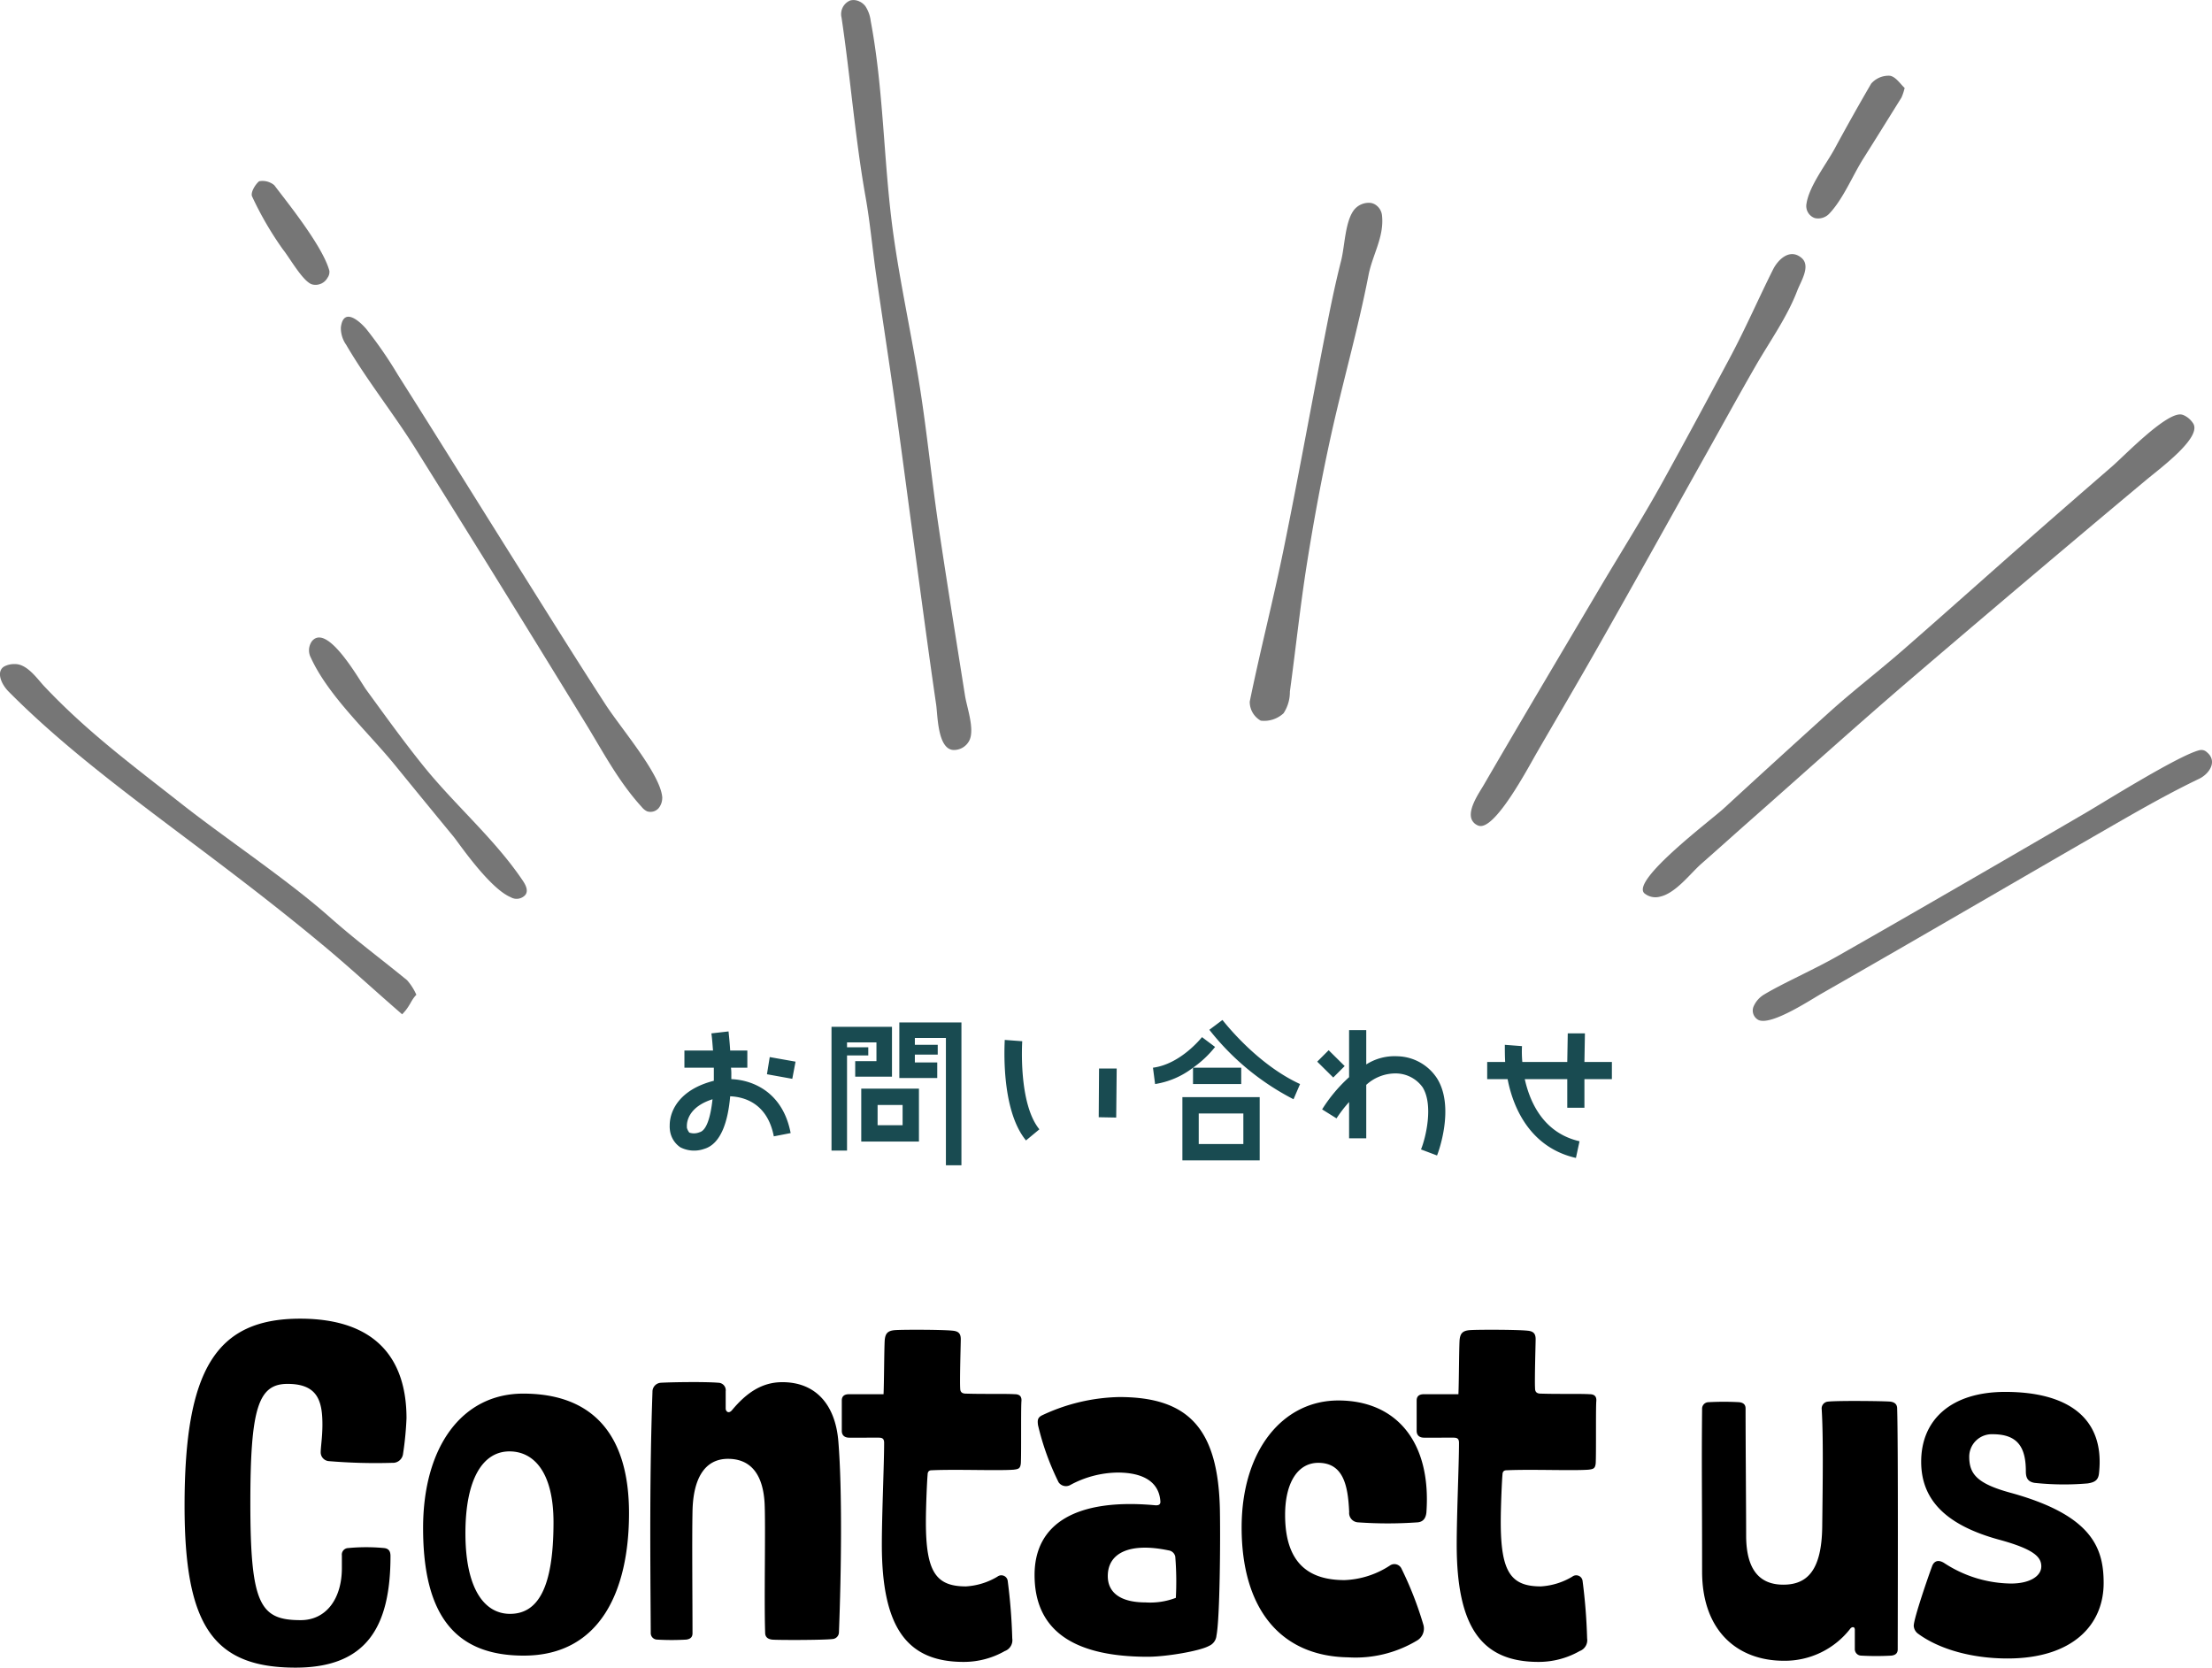 <svg xmlns="http://www.w3.org/2000/svg" xmlns:xlink="http://www.w3.org/1999/xlink" width="270.697" height="204.061" viewBox="0 0 270.697 204.061"><defs><clipPath id="a"><rect width="270.697" height="124.923" fill="none"/></clipPath></defs><g transform="translate(-585.303 -5350.41)"><g transform="translate(-223 437)"><path d="M-50.2-10.54v-.5a6.778,6.778,0,0,0-.04-.9h2v-2.1h-2.1c-.06-1.04-.16-1.9-.2-2.34l-2.1.24c.1.7.14,1.4.2,2.1h-3.5v2.1h3.6v1.6c-4.3,1.1-5.4,3.76-5.4,5.44a3.56,3.56,0,0,0,.04.7,2.955,2.955,0,0,0,1.26,2,3.7,3.7,0,0,0,2.9.2c2.1-.6,2.94-3.44,3.2-6.44,1.6.06,4.54.76,5.34,4.9l2.06-.4C-43.9-8.98-47.6-10.44-50.2-10.54Zm-3.9,6.5A1.764,1.764,0,0,1-55.34-4a1.628,1.628,0,0,1-.3-.6v-.24c0-.6.3-2.34,3.14-3.24C-52.74-5.88-53.24-4.24-54.1-4.04Zm8.6-9.2-.34,2.1,3.1.56.4-2.1ZM-34.3-2.9h7.06V-9.38H-34.3Zm2-4.48h3.06V-4.9H-32.3Zm-2.74-5.36v1.9h4.5v-6.1h-7.4V-1.8h1.9V-13.44h2.6v-1h-2.6v-.6h3.6v2.3Zm5.4-4.74v6.8H-25v-1.9h-2.74v-.96h2.8v-1.2h-2.8v-.84h3.8V0h1.9V-17.48Zm15.04,2.3-2.14-.16c0,.36-.56,8.46,2.6,12.3L-12.5-4.4C-15.1-7.58-14.6-15.08-14.6-15.18Zm9.4,3.34-.04,5.96,2.14.04.06-6ZM5-.6h9.46V-8.34H5ZM7-6.34h5.46V-2.6H7ZM9.9-17.78l-1.6,1.2a31.2,31.2,0,0,0,10.3,8.5l.8-1.86C13.96-12.44,9.96-17.74,9.9-17.78ZM6.3-9.94h5.9v-2H6.3A12.728,12.728,0,0,0,9-14.48l-1.6-1.2c-.04.04-2.6,3.3-6,3.74l.26,2a10.228,10.228,0,0,0,4.64-2Zm29.86-.7a5.941,5.941,0,0,0-4.86-2.7,6.434,6.434,0,0,0-3.8,1v-4.2H25.4v5.76a18.689,18.689,0,0,0-3.3,3.94l1.76,1.1a16.531,16.531,0,0,1,1.54-2V-3.3h2.1V-9.84a5.3,5.3,0,0,1,3.6-1.4,4.063,4.063,0,0,1,3.3,1.7c1.36,2.2.36,6.24-.2,7.6l1.96.74C36.26-1.4,38.4-7.08,36.16-10.64Zm-11.3-1.5L22.9-14.08l-1.4,1.4,1.96,1.94Zm32.7-.5H54.2l.06-3.5h-2.1l-.06,3.5H46.6a13.463,13.463,0,0,1-.04-1.94l-2.1-.16c0,.66,0,1.36.04,2.1H42.3v2.1h2.5c.76,3.96,3.06,8.44,8.36,9.64l.44-2.04c-4.34-1-6.04-4.64-6.7-7.6h5.2v3.5h2.1v-3.5h3.36Z" transform="translate(948 5056)" fill="#194b51"/><path d="M-97.86-10.71c0,3.71-1.89,6.37-5.04,6.37-4.97,0-6.16-1.89-6.16-14.35,0-11.62.98-14.56,4.55-14.56,3.64,0,4.27,2.03,4.27,4.97,0,1.54-.21,2.73-.21,3.43a1.078,1.078,0,0,0,.98,1.05,68.608,68.608,0,0,0,7.77.21,1.253,1.253,0,0,0,1.33-1.12,39.7,39.7,0,0,0,.42-4.34c0-7-3.5-12.18-13.02-12.18-10.29,0-14.14,6.23-14.14,22.89,0,14.56,3.43,19.81,13.58,19.81,8.68,0,11.62-4.97,11.62-13.65,0-.49-.14-.91-.77-.98a23.045,23.045,0,0,0-4.41,0,.8.8,0,0,0-.77.91ZM-75.6,0c9.38,0,12.88-7.98,12.88-17.43,0-9.66-4.48-14.63-12.95-14.63-7.49,0-12.25,6.51-12.25,16.45C-87.92-4.76-83.86,0-75.6,0Zm-1.68-5.11c-3.15,0-5.46-3.08-5.46-9.87,0-6.58,2.1-10.01,5.39-10.01,3.01,0,5.39,2.59,5.39,8.68C-71.96-8.19-73.92-5.11-77.28-5.11Zm26.39-27.23a.922.922,0,0,0-.91-1.05c-1.68-.14-5.81-.07-7,0a1.092,1.092,0,0,0-1.05,1.12c-.35,10.01-.28,18.83-.21,29.47a.794.794,0,0,0,.77.84,30.371,30.371,0,0,0,3.57,0c.56-.07.77-.35.77-.77,0-4.06-.07-11.55,0-14.91.07-3.99,1.47-6.44,4.34-6.44,2.73,0,4.27,1.82,4.48,5.39.14,2.66-.07,11.83.07,15.89q0,.735.84.84c.56.07,6.23.07,7.42-.07a.841.841,0,0,0,.77-.84c.28-7.21.42-17.29-.07-23.31-.35-4.48-2.73-7.28-6.86-7.28-2.52,0-4.41,1.33-6.16,3.43-.42.49-.77.14-.77-.21Zm18.69,5.67c.42,0,.7.07.7.63,0,2.59-.28,8.82-.28,12.46C-31.78-3.43-28.7.77-21.77.77A10.14,10.14,0,0,0-16.73-.56a1.411,1.411,0,0,0,.91-1.54,69.058,69.058,0,0,0-.56-7.07.785.785,0,0,0-1.26-.49,8.452,8.452,0,0,1-3.85,1.19c-3.71,0-4.9-1.82-4.9-7.91,0-1.82.14-5.04.21-5.74,0-.35.14-.56.49-.56,3.01-.14,7.98.07,10.01-.07.63-.07.84-.14.91-.77.07-1.05,0-6.44.07-7.56.07-.63-.21-.91-.84-.91-1.26-.07-3.78,0-5.95-.07-.49,0-.7-.21-.7-.63-.07-.98.07-5.53.07-6.02,0-.63-.21-.98-.98-1.05-1.26-.14-6.16-.14-7.07-.07s-1.19.42-1.26,1.26c-.07,1.33-.07,4.97-.14,6.58h-4.2c-.56,0-.91.21-.91.77v3.71c0,.56.35.84.91.84ZM4.2-7.07a8.781,8.781,0,0,1-3.71.56c-3.15,0-4.62-1.26-4.62-3.22,0-2.87,2.73-4.13,7.42-3.15a.968.968,0,0,1,.84.77A38.174,38.174,0,0,1,4.2-7.07ZM8.26-1.19a1.508,1.508,0,0,0,.91-1.26c.42-2.1.49-11.69.42-15.4C9.38-27.79,5.74-31.64-2.73-31.64a23.125,23.125,0,0,0-9.45,2.24c-.56.28-.56.63-.49,1.19a32.232,32.232,0,0,0,2.52,7,1.094,1.094,0,0,0,1.4.35A12.453,12.453,0,0,1-2.94-22.4c3.22,0,5.11,1.19,5.25,3.57,0,.35-.21.49-.77.42-9.52-.84-14.63,2.24-14.63,8.54C-13.09-3.71-9.17.14.77.14,3.01.14,7.14-.56,8.26-1.19Zm25.41-.63a1.7,1.7,0,0,0,.84-1.89,42.9,42.9,0,0,0-2.73-7,.962.962,0,0,0-1.33-.35,10.866,10.866,0,0,1-5.6,1.82c-4.06,0-7.28-1.75-7.28-7.98,0-3.92,1.54-6.37,4.06-6.37,3.08,0,3.64,2.8,3.78,6.02a1.146,1.146,0,0,0,1.05,1.26,51.388,51.388,0,0,0,7.35,0c.7-.07.98-.56,1.05-1.19.63-8.68-3.71-13.72-10.78-13.72-6.79,0-11.83,6.09-11.83,15.54C12.25-5.81,16.94.07,25.27.21A14.632,14.632,0,0,0,33.67-1.82Zm4.48-24.85c.42,0,.7.07.7.63,0,2.59-.28,8.82-.28,12.46C38.57-3.43,41.65.77,48.58.77A10.14,10.14,0,0,0,53.62-.56a1.411,1.411,0,0,0,.91-1.54,69.058,69.058,0,0,0-.56-7.07.785.785,0,0,0-1.26-.49,8.452,8.452,0,0,1-3.85,1.19c-3.71,0-4.9-1.82-4.9-7.91,0-1.82.14-5.04.21-5.74,0-.35.14-.56.49-.56,3.01-.14,7.98.07,10.01-.07.63-.07.84-.14.91-.77.07-1.05,0-6.44.07-7.56.07-.63-.21-.91-.84-.91-1.26-.07-3.78,0-5.95-.07-.49,0-.7-.21-.7-.63-.07-.98.07-5.53.07-6.02,0-.63-.21-.98-.98-1.05-1.26-.14-6.16-.14-7.07-.07s-1.19.42-1.26,1.26c-.07,1.33-.07,4.97-.14,6.58h-4.2c-.56,0-.91.21-.91.77v3.71c0,.56.35.84.91.84ZM87.29-.84a.794.794,0,0,0,.77.84,32.8,32.8,0,0,0,3.71,0c.56-.07.77-.35.77-.77,0-2.66.07-25.41-.07-29.47q0-.735-.84-.84c-.56-.07-6.44-.14-7.63,0a.841.841,0,0,0-.77.84c.21,3.22.14,8.68.07,14.49-.07,5.39-1.89,7.07-4.76,7.07-2.73,0-4.55-1.61-4.55-6.02,0-3.01-.07-11.48-.07-15.54,0-.42-.21-.7-.77-.77a34.045,34.045,0,0,0-3.78,0,.794.794,0,0,0-.77.84c-.07,7.07,0,9.87,0,19.88C68.6-3.01,72.94.63,78.61.63a10.15,10.15,0,0,0,8.12-3.92c.14-.21.56-.35.56.14Zm30.45-8.05c0-4.34-1.47-8.33-11.48-11.06-4.06-1.12-4.97-2.31-4.97-4.41a2.759,2.759,0,0,1,2.87-2.73c3.08,0,4.06,1.61,4.06,4.55,0,.84.28,1.26,1.05,1.4a33.881,33.881,0,0,0,6.51.07c.91-.14,1.33-.42,1.4-1.33.7-6.65-3.78-9.87-11.48-9.87-6.65,0-10.29,3.43-10.29,8.54,0,4.55,2.87,7.7,9.45,9.52,4.41,1.19,5.25,2.17,5.25,3.29,0,1.19-1.4,2.1-3.71,2.1a15.214,15.214,0,0,1-8.19-2.52c-.91-.56-1.33,0-1.47.42C96.32-9.8,94.5-4.55,94.5-3.64a1.287,1.287,0,0,0,.56.98C97.65-.77,101.64.35,105.98.35,113.89.35,117.74-3.71,117.74-8.89Z" transform="translate(948 5116)"/></g><g transform="translate(585.303 5350.41)"><g clip-path="url(#a)"><path d="M523.786,115.516a2.679,2.679,0,0,1,1.1.93c1.28,1.693-3.956,5.528-5.714,7q-4.793,4-9.567,8.026-9.548,8.044-19.027,16.153c-6.6,5.647-13.034,11.454-19.539,17.192-2.1,1.849-4.169,3.719-6.271,5.563-1.375,1.206-3.152,3.629-5.094,4.048a2.125,2.125,0,0,1-1.915-.427c-1.6-1.615,8.18-8.947,9.715-10.359q6.387-5.876,12.835-11.7c2.964-2.675,6.173-5.134,9.19-7.766,5.5-4.8,10.927-9.668,16.417-14.479q4.517-3.958,9.062-7.891c1.51-1.3,6.523-6.547,8.451-6.388a1.27,1.27,0,0,1,.361.1" transform="translate(-256.541 -64.705)" fill="#767676"/><path d="M236.643.212a2,2,0,0,1,.651.548,4.175,4.175,0,0,1,.653,1.821c1.581,8.367,1.566,17.122,2.705,25.6.87,6.435,2.308,12.805,3.314,19.228.891,5.687,1.454,11.416,2.3,17.11.666,4.481,1.372,8.956,2.082,13.432q.568,3.581,1.137,7.161c.227,1.434,1.171,4.008.572,5.412a2.114,2.114,0,0,1-2,1.248c-1.935-.115-1.914-4.272-2.1-5.536-.968-6.621-1.842-13.254-2.742-19.883-.775-5.7-1.512-11.4-2.313-17.1-.733-5.214-1.545-10.419-2.291-15.632-.454-3.17-.734-6.363-1.294-9.516-1.288-7.246-1.858-14.7-2.939-21.947a1.805,1.805,0,0,1,1.059-2.1,1.626,1.626,0,0,1,1.2.159" transform="translate(-131.391 0)" fill="#767676"/><path d="M362.936,56.5a1.566,1.566,0,0,1,.326.1,1.777,1.777,0,0,1,1.006,1.472c.264,2.6-1.172,4.768-1.653,7.246-1.285,6.626-3.172,13.161-4.624,19.766-1.132,5.145-2.087,10.326-2.911,15.516-.827,5.211-1.376,10.455-2.09,15.681a4.758,4.758,0,0,1-.771,2.654,3.5,3.5,0,0,1-2.791.909,2.635,2.635,0,0,1-1.351-2.331c1.278-6.244,2.881-12.437,4.154-18.682,1.9-9.3,3.561-18.638,5.405-27.948.487-2.457,1.009-4.91,1.628-7.344.435-1.712.466-4.544,1.468-6.044a2.3,2.3,0,0,1,2.2-1" transform="translate(-195.138 -31.66)" fill="#767676"/><path d="M543.017,208.878a.926.926,0,0,1,.738.233c1.388,1.1.374,2.67-.924,3.292-3.434,1.646-6.743,3.516-10.024,5.4-12.083,6.953-24.1,13.99-36.213,20.905-1.322.755-6.036,3.876-7.638,3.222a1.3,1.3,0,0,1-.633-1.679,3.173,3.173,0,0,1,1.362-1.5c2.186-1.317,5.957-2.976,8.884-4.64q5.154-2.93,10.284-5.891,10.052-5.795,20.072-11.635c2.022-1.173,11.788-7.3,14.092-7.714" transform="translate(-273.723 -117.1)" fill="#767676"/><path d="M.5,185.255a2.6,2.6,0,0,1,1.338-.3c1.492-.021,2.746,1.835,3.571,2.71,5.279,5.592,10.7,9.592,16.837,14.419,5.329,4.193,12.875,9.223,17.98,13.729,3.5,3.093,5.953,4.853,9.592,7.826a6.861,6.861,0,0,1,1.134,1.782c-.7.715-.744,1.379-1.739,2.389-3.26-2.819-6.33-5.661-9.539-8.337-14.92-12.444-28.052-20.511-38.621-31.154-.927-.933-1.541-2.446-.552-3.065" transform="translate(0 -103.694)" fill="#767676"/><path d="M110.728,209.322c-2.618-1.119-6.371-6.673-6.949-7.375q-3.615-4.387-7.2-8.792c-3.318-4.072-8.144-8.446-10.284-13.132a1.915,1.915,0,0,1,.14-2.031c1.9-2.262,5.846,4.869,6.657,5.981,2.294,3.145,4.562,6.307,7.02,9.351,3.879,4.8,8.7,8.9,12.12,13.984.366.543.725,1.265.283,1.771a1.427,1.427,0,0,1-1.783.242" transform="translate(-48.253 -99.544)" fill="#767676"/><path d="M410,140.293c-1.038-1.161.683-3.569,1.265-4.571,4.682-8.061,9.455-16.079,14.205-24.108,2.576-4.354,5.293-8.645,7.731-13.06,2.764-5.006,5.473-10.036,8.166-15.073,1.924-3.6,3.5-7.242,5.3-10.837.582-1.163,2.031-2.644,3.489-1.4,1.156.986-.106,2.887-.526,3.99-1.244,3.27-3.4,6.259-5.146,9.3-1.964,3.414-3.855,6.862-5.779,10.3-4.536,8.095-9.033,16.208-13.622,24.279-2.409,4.238-4.883,8.445-7.328,12.666-1.062,1.833-5.158,9.609-7.126,8.937a1.446,1.446,0,0,1-.625-.413" transform="translate(-229.683 -39.678)" fill="#767676"/><path d="M515.159,22.572a6.661,6.661,0,0,1-.385,1.168c-1.555,2.491-3.1,4.988-4.669,7.471-1.3,2.054-2.455,4.924-4.138,6.708a1.871,1.871,0,0,1-1.807.573,1.56,1.56,0,0,1-1.016-1.741c.328-2.183,2.4-4.809,3.464-6.772q2.162-4,4.459-7.941a2.823,2.823,0,0,1,2.293-.959c.726.122,1.29,1.037,1.8,1.492" transform="translate(-282.075 -11.809)" fill="#767676"/><path d="M134.255,147.147a1.967,1.967,0,0,1-.454,1.219,1.322,1.322,0,0,1-1.409.365,1.873,1.873,0,0,1-.64-.519c-2.872-3.154-4.731-6.744-6.911-10.3q-6.008-9.8-12.062-19.574-4.344-6.992-8.711-13.973c-2.686-4.292-5.97-8.393-8.491-12.718a3.535,3.535,0,0,1-.648-2.124c.308-2.54,2.3-.764,3.116.2a51.006,51.006,0,0,1,3.861,5.6c4.826,7.62,9.578,15.276,14.375,22.911,3.651,5.809,7.273,11.633,11.015,17.4,2,3.075,6.759,8.567,6.965,11.409a.736.736,0,0,1-.005.1" transform="translate(-53.214 -49.458)" fill="#767676"/><path d="M79.617,61.349a1.221,1.221,0,0,1-.228.853,1.668,1.668,0,0,1-1.929.8c-1.129-.41-2.707-3.254-3.517-4.251a40.538,40.538,0,0,1-3.776-6.484c-.235-.436.333-1.439.852-1.873a2.24,2.24,0,0,1,1.858.484c1.544,2.048,5.944,7.478,6.739,10.474" transform="translate(-39.309 -28.213)" fill="#767676"/></g></g></g></svg>